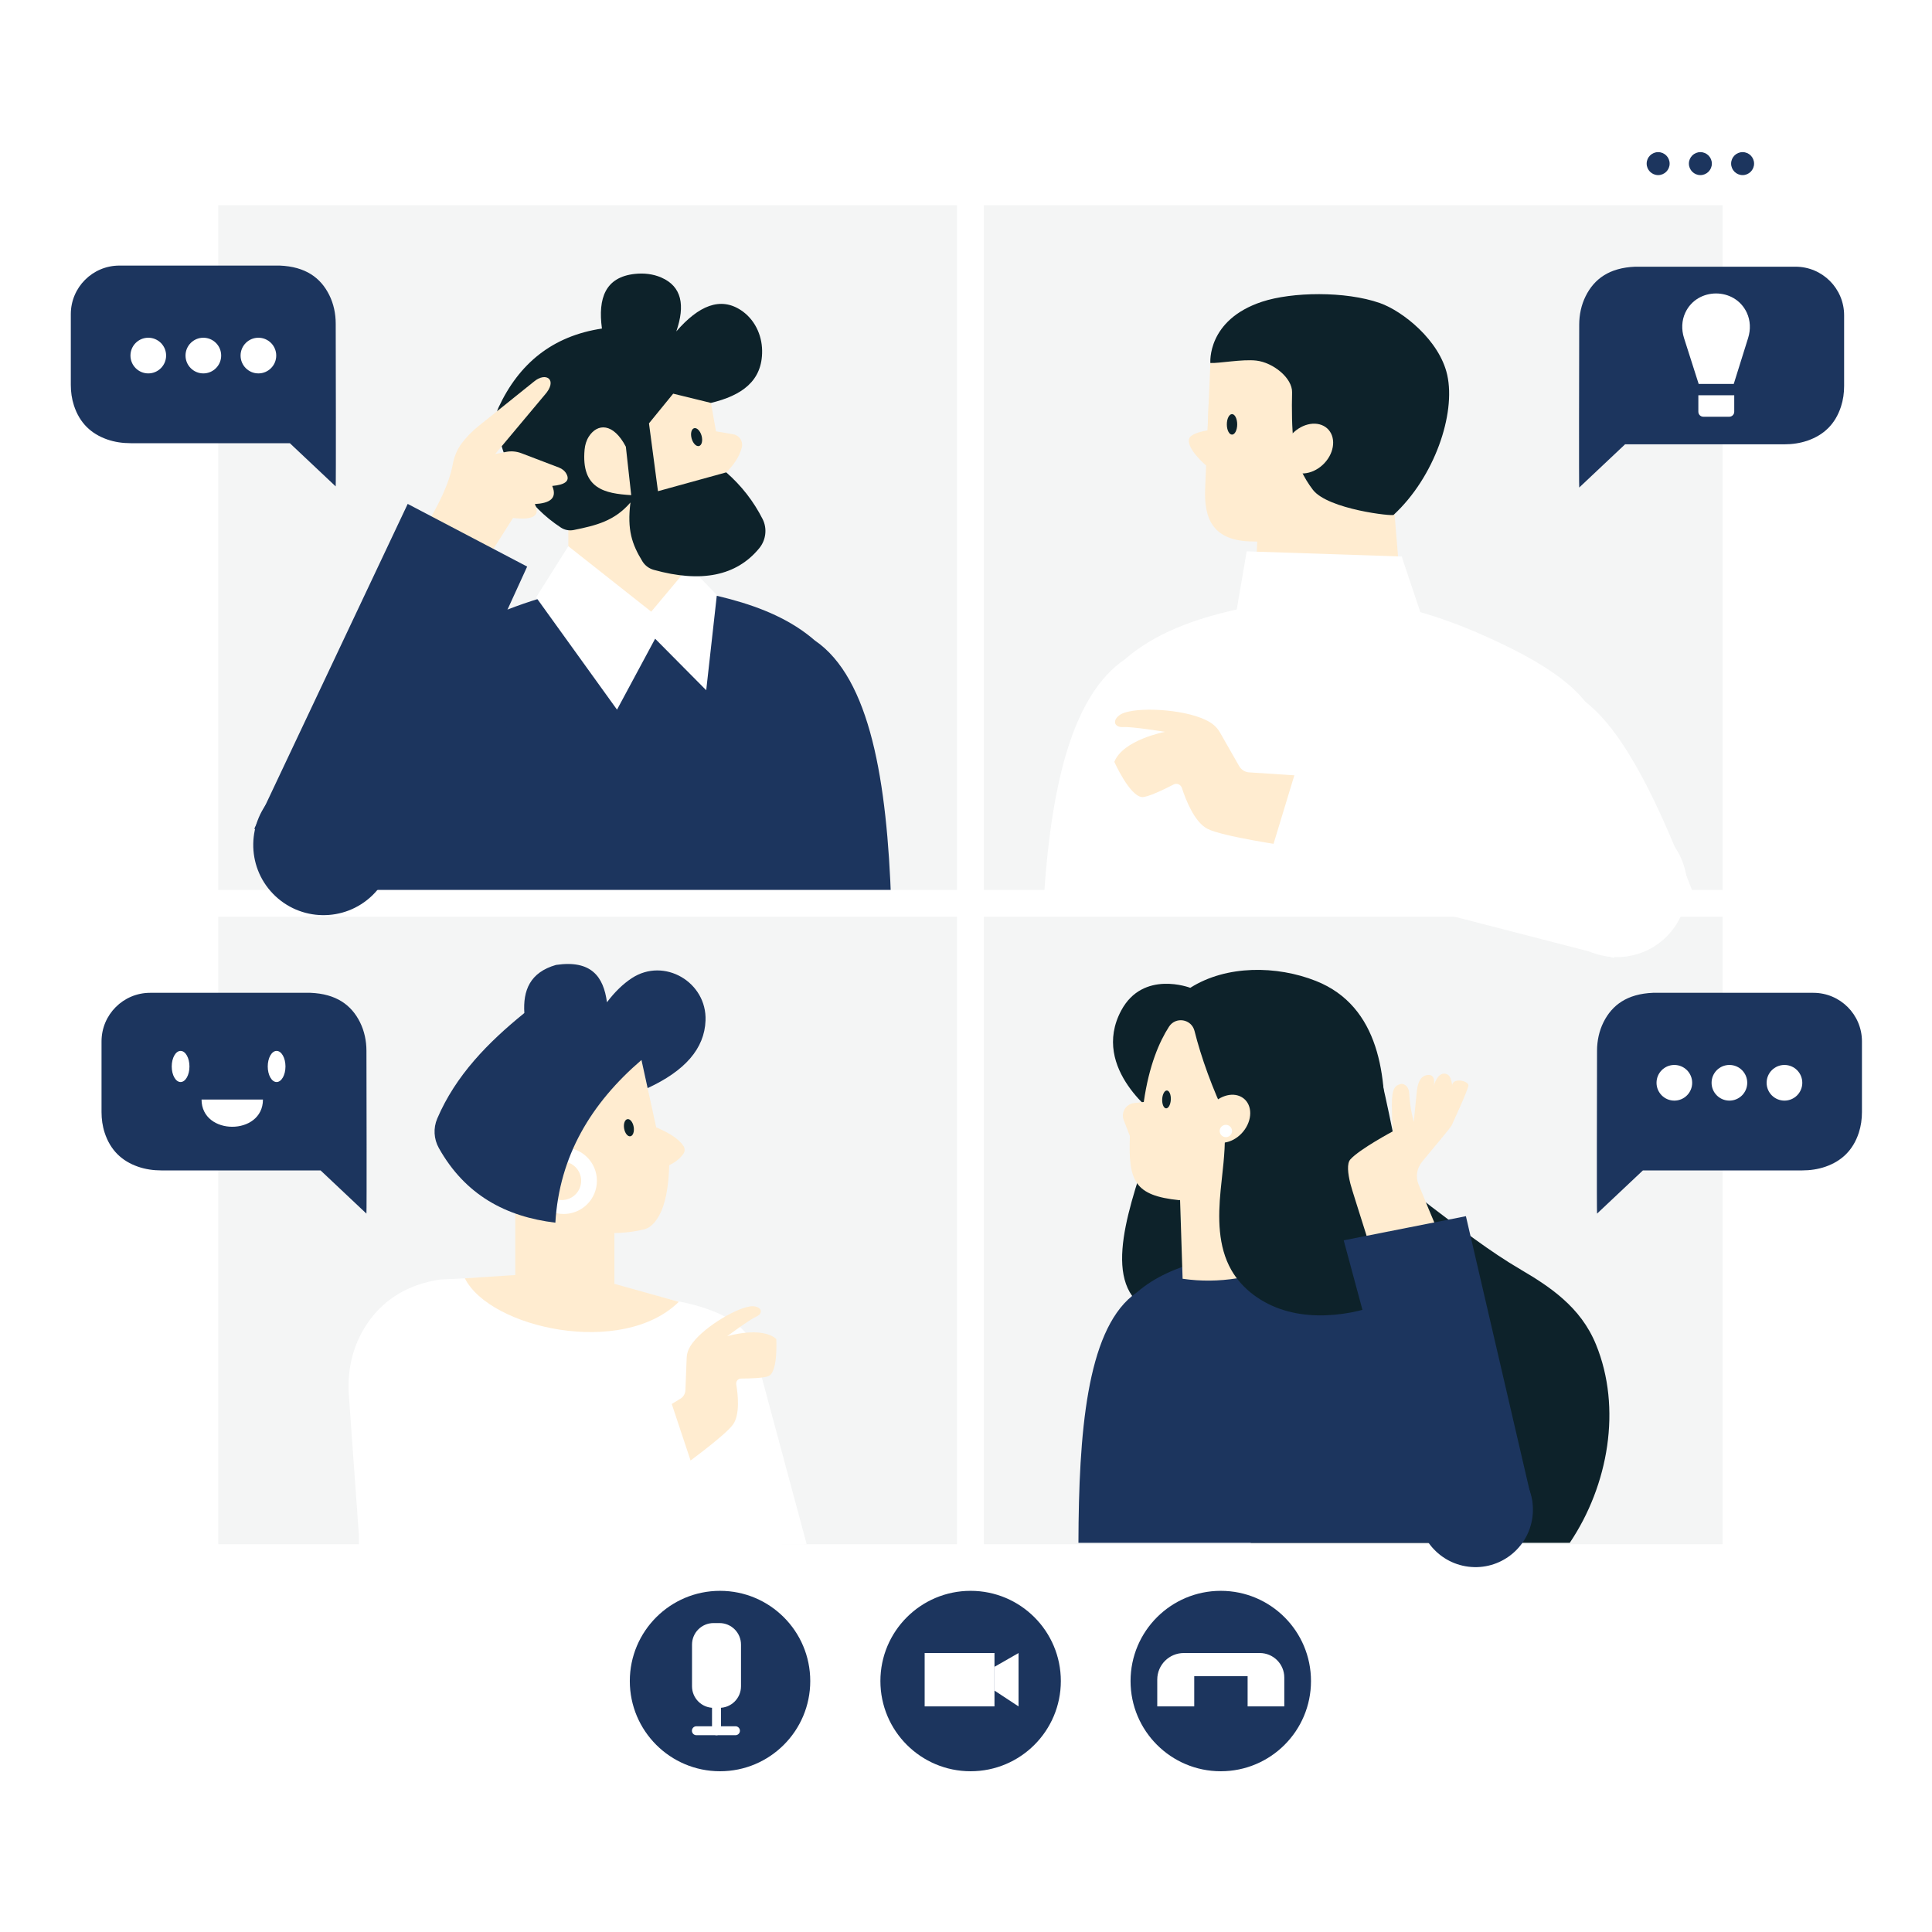 <svg xmlns="http://www.w3.org/2000/svg" xmlns:xlink="http://www.w3.org/1999/xlink" width="600" zoomAndPan="magnify" viewBox="0 0 450 450" height="600" preserveAspectRatio="xMidYMid meet" version="1.0"><defs><filter x="0%" y="0%" width="100%" height="100%" id="41b7b8065f"><feColorMatrix values="0 0 0 0 1 0 0 0 0 1 0 0 0 0 1 0 0 0 1 0" color-interpolation-filters="sRGB"/></filter><mask id="31d14b0e33"><g filter="url(#41b7b8065f)"><rect x="-45" width="540" fill="#000000" y="-45" height="540" fill-opacity="0.05"/></g></mask><clipPath id="7bd6f9876a"><path d="M 0.398 0.281 L 351.52 0.281 L 351.52 313 L 0.398 313 Z M 0.398 0.281 " clip-rule="nonzero"/></clipPath><clipPath id="f9c5996e78"><rect x="0" width="352" y="0" height="313"/></clipPath></defs><rect x="-45" width="540" fill="#ffffff" y="-45" height="540" fill-opacity="1"/><rect x="-45" width="540" fill="#ffffff" y="-45" height="540" fill-opacity="1"/><path fill="#ffffff" d="M 409.559 421.148 C 409.559 421.148 42.492 421.148 42.492 421.148 C 38.305 421.148 34.91 417.754 34.91 413.566 C 34.91 413.566 34.91 35.391 34.91 35.391 C 34.91 31.203 38.305 27.809 42.492 27.809 C 42.492 27.809 409.559 27.809 409.559 27.809 C 413.746 27.809 417.141 31.203 417.141 35.391 C 417.141 35.391 417.141 413.566 417.141 413.566 C 417.141 417.754 413.746 421.148 409.559 421.148 Z M 409.559 421.148 " fill-opacity="1" fill-rule="nonzero"/><path fill="#1c355e" d="M 388.891 38.109 C 388.891 39.586 387.691 40.785 386.215 40.785 C 384.738 40.785 383.539 39.586 383.539 38.109 C 383.539 36.633 384.738 35.434 386.215 35.434 C 387.691 35.434 388.891 36.633 388.891 38.109 Z M 388.891 38.109 " fill-opacity="1" fill-rule="nonzero"/><path fill="#1c355e" d="M 398.723 38.109 C 398.723 39.586 397.527 40.785 396.051 40.785 C 394.574 40.785 393.375 39.586 393.375 38.109 C 393.375 36.633 394.574 35.434 396.051 35.434 C 397.527 35.434 398.723 36.633 398.723 38.109 Z M 398.723 38.109 " fill-opacity="1" fill-rule="nonzero"/><path fill="#1c355e" d="M 408.559 38.109 C 408.559 39.586 407.363 40.785 405.887 40.785 C 404.41 40.785 403.211 39.586 403.211 38.109 C 403.211 36.633 404.41 35.434 405.887 35.434 C 407.363 35.434 408.559 36.633 408.559 38.109 Z M 408.559 38.109 " fill-opacity="1" fill-rule="nonzero"/><g mask="url(#31d14b0e33)"><g transform="matrix(1, 0, 0, 1, 50, 47)"><g clip-path="url(#f9c5996e78)"><g clip-path="url(#7bd6f9876a)"><path fill="#0d222a" d="M 351.215 312.668 C 351.215 312.668 0.836 312.668 0.836 312.668 C 0.836 312.668 0.836 0.809 0.836 0.809 C 0.836 0.809 351.215 0.809 351.215 0.809 C 351.215 0.809 351.215 312.668 351.215 312.668 Z M 351.215 312.668 " fill-opacity="1" fill-rule="nonzero"/></g></g></g></g><path fill="#1c355e" d="M 188.723 391.547 C 188.723 403.152 179.312 412.559 167.707 412.559 C 156.102 412.559 146.695 403.152 146.695 391.547 C 146.695 379.941 156.102 370.535 167.707 370.535 C 179.312 370.535 188.723 379.941 188.723 391.547 Z M 188.723 391.547 " fill-opacity="1" fill-rule="nonzero"/><path fill="#1c355e" d="M 247.09 391.547 C 247.09 403.152 237.684 412.559 226.078 412.559 C 214.473 412.559 205.062 403.152 205.062 391.547 C 205.062 379.941 214.473 370.535 226.078 370.535 C 237.684 370.535 247.09 379.941 247.09 391.547 Z M 247.09 391.547 " fill-opacity="1" fill-rule="nonzero"/><path fill="#1c355e" d="M 305.355 391.547 C 305.355 403.152 295.949 412.559 284.344 412.559 C 272.738 412.559 263.328 403.152 263.328 391.547 C 263.328 379.941 272.738 370.535 284.344 370.535 C 295.949 370.535 305.355 379.941 305.355 391.547 Z M 305.355 391.547 " fill-opacity="1" fill-rule="nonzero"/><path fill="#ffffff" d="M 231.633 397.457 C 231.633 397.457 215.371 397.457 215.371 397.457 C 215.371 397.457 215.371 385.023 215.371 385.023 C 215.371 385.023 231.633 385.023 231.633 385.023 C 231.633 385.023 231.633 397.457 231.633 397.457 Z M 231.633 397.457 " fill-opacity="1" fill-rule="nonzero"/><path fill="#ffffff" d="M 237.238 385.023 C 237.238 385.023 237.238 397.457 237.238 397.457 C 237.238 397.457 231.633 393.77 231.633 393.77 C 231.633 393.77 231.633 388.234 231.633 388.234 C 231.633 388.234 237.238 385.023 237.238 385.023 Z M 237.238 385.023 " fill-opacity="1" fill-rule="nonzero"/><path fill="#ffffff" d="M 167.57 397.789 C 167.57 397.789 166.207 397.789 166.207 397.789 C 163.43 397.789 161.184 395.539 161.184 392.766 C 161.184 392.766 161.184 383.066 161.184 383.066 C 161.184 380.289 163.43 378.043 166.207 378.043 C 166.207 378.043 167.57 378.043 167.57 378.043 C 170.344 378.043 172.594 380.289 172.594 383.066 C 172.594 383.066 172.594 392.766 172.594 392.766 C 172.594 395.539 170.344 397.789 167.57 397.789 Z M 167.57 397.789 " fill-opacity="1" fill-rule="nonzero"/><path stroke-linecap="round" transform="matrix(0.417, 0, 0, 0.417, 166.888, 400.455)" fill="none" stroke-linejoin="round" d="M -0.004 -6.398 C -0.004 -6.398 -0.004 6.399 -0.004 6.399 " stroke="#ffffff" stroke-width="5" stroke-opacity="1" stroke-miterlimit="4"/><path stroke-linecap="round" transform="matrix(0.417, 0, 0, 0.417, 166.752, 403.12)" fill="none" stroke-linejoin="round" d="M -10.907 0.003 C -10.907 0.003 10.908 0.003 10.908 0.003 " stroke="#ffffff" stroke-width="5" stroke-opacity="1" stroke-miterlimit="4"/><path fill="#ffffff" d="M 269.547 397.457 C 269.547 397.457 278.16 397.457 278.16 397.457 C 278.16 397.457 278.16 390.422 278.16 390.422 C 278.16 390.422 290.594 390.422 290.594 390.422 C 290.594 390.422 290.594 397.457 290.594 397.457 C 290.594 397.457 299.137 397.457 299.137 397.457 C 299.137 397.457 299.137 390.734 299.137 390.734 C 299.137 387.578 296.578 385.023 293.422 385.023 C 293.422 385.023 275.734 385.023 275.734 385.023 C 272.316 385.023 269.547 387.789 269.547 391.207 C 269.547 391.207 269.547 397.457 269.547 397.457 Z M 269.547 397.457 " fill-opacity="1" fill-rule="nonzero"/><path fill="#1c355e" d="M 207.582 210.402 C 207.582 210.402 93.258 210.402 93.258 210.402 C 93.258 210.402 90.199 185.895 90.199 185.895 C 88.77 174.438 85.074 166.402 91.484 158.234 C 95.133 153.578 102.059 148.883 114.551 143.48 C 124.125 139.336 134.699 136.488 146.441 135.113 C 162.473 137.66 178.883 139.688 189.793 149.18 C 202.699 157.973 206.621 181.996 207.582 210.402 Z M 207.582 210.402 " fill-opacity="1" fill-rule="nonzero"/><path fill="#1c355e" d="M 120.891 195.328 C 120.891 195.328 116.137 210.402 116.137 210.402 C 116.137 210.402 64.297 210.402 64.297 210.402 C 72.586 187.32 81.152 166.254 91.484 158.234 C 96.023 154.703 100.902 153.695 106.254 156.141 C 119.484 164.301 122.602 178.395 120.891 195.328 Z M 120.891 195.328 " fill-opacity="1" fill-rule="nonzero"/><path fill="#ffecd0" d="M 132.375 116.023 C 132.375 116.023 132.375 133.965 132.375 133.965 C 132.375 133.965 151.609 145.734 151.609 145.734 C 151.609 145.734 160.508 136.262 160.508 136.262 C 160.508 136.262 158.543 108.703 158.543 108.703 C 158.543 108.703 132.375 116.023 132.375 116.023 Z M 132.375 116.023 " fill-opacity="1" fill-rule="nonzero"/><path fill="#ffffff" d="M 132.375 127.219 C 132.375 127.219 151.684 142.469 151.684 142.469 C 151.684 142.469 160.512 131.918 160.512 131.918 C 160.512 131.918 166.969 138.594 166.969 138.594 C 166.969 138.594 164.492 160.77 164.492 160.77 C 164.492 160.77 152.594 148.77 152.594 148.77 C 152.594 148.77 143.715 165.293 143.715 165.293 C 143.715 165.293 124.875 139.133 124.875 139.133 C 124.875 139.133 132.375 127.219 132.375 127.219 Z M 132.375 127.219 " fill-opacity="1" fill-rule="nonzero"/><path fill="#ffecd0" d="M 165.59 93.844 C 165.59 93.844 166.77 100.461 166.77 100.461 C 166.77 100.461 170.812 101.164 170.812 101.164 C 172.234 101.41 173.145 102.824 172.781 104.219 C 172.219 106.402 170.902 108.293 169.156 110.023 C 169.156 110.023 153.363 118.176 153.363 118.176 C 153.363 118.176 148.93 109.555 148.93 109.555 C 148.93 109.555 149.746 89.438 149.746 89.438 C 149.746 89.438 158.574 85.746 158.574 85.746 C 158.574 85.746 162.988 89.746 162.988 89.746 C 162.988 89.746 165.59 93.844 165.59 93.844 Z M 165.59 93.844 " fill-opacity="1" fill-rule="nonzero"/><path fill="#0d222a" d="M 151.16 98.605 C 151.16 98.605 153.254 114.41 153.254 114.41 C 153.254 114.41 169.156 110.023 169.156 110.023 C 172.73 113.152 175.535 116.781 177.621 120.891 C 178.738 123.09 178.418 125.77 176.855 127.68 C 171.535 134.18 163.301 135.789 152.277 132.73 C 151.176 132.426 150.223 131.719 149.629 130.746 C 147.207 126.781 146.035 123.445 146.844 117.039 C 143.113 121.375 138.84 122.387 133.633 123.449 C 132.602 123.66 131.523 123.457 130.641 122.879 C 122.961 117.836 117.758 110.094 115.629 99.008 C 115.359 97.617 115.531 96.168 116.129 94.887 C 120.887 84.664 128.684 78.258 140.203 76.527 C 139.238 69.414 141.016 64.535 147.879 63.797 C 149.977 63.57 152.121 63.805 154.055 64.652 C 158.809 66.734 159.617 71.117 157.527 77.191 C 162.73 71.184 167.77 69.074 172.594 72.258 C 175.715 74.32 177.457 77.914 177.512 81.656 C 177.613 88.781 172.707 92.145 165.59 93.844 C 165.59 93.844 156.797 91.691 156.797 91.691 C 156.797 91.691 151.16 98.605 151.16 98.605 Z M 151.16 98.605 " fill-opacity="1" fill-rule="nonzero"/><path fill="#ffecd0" d="M 145.773 104.047 C 142.84 98.445 139.141 98.574 137.148 101.691 C 136.574 102.59 136.262 103.641 136.164 104.703 C 135.32 113.875 140.891 114.957 147.023 115.328 C 147.023 115.328 145.773 104.047 145.773 104.047 Z M 145.773 104.047 " fill-opacity="1" fill-rule="nonzero"/><path fill="#ffecd0" d="M 293.062 121.051 C 293.062 121.051 292.246 139.312 292.246 139.312 C 292.246 139.312 326.484 139.965 326.484 139.965 C 326.484 139.965 324.695 118.207 324.695 118.207 C 324.695 118.207 293.062 121.051 293.062 121.051 Z M 293.062 121.051 " fill-opacity="1" fill-rule="nonzero"/><path fill="#ffffff" d="M 370.66 193.645 C 370.66 193.645 368.93 207.516 368.93 207.516 C 368.93 207.516 243.242 207.516 243.242 207.516 C 245.039 182.289 249.898 161.812 261.988 153.582 C 269.023 147.457 278.16 144.18 288.066 141.949 C 294.918 140.41 302.137 139.367 309.293 138.234 C 316.902 139.125 324.07 140.582 330.82 142.57 C 335.434 143.926 339.852 145.523 344.09 147.363 C 357.703 153.25 365.262 158.371 369.246 163.445 C 376.254 172.367 372.215 181.133 370.66 193.645 Z M 370.66 193.645 " fill-opacity="1" fill-rule="nonzero"/><path fill="#ffffff" d="M 394.176 207.516 C 394.176 207.516 338.297 207.516 338.297 207.516 C 338.297 207.516 337.168 203.938 337.168 203.938 C 335.305 185.461 338.707 170.082 353.145 161.18 C 358.977 158.512 364.297 159.609 369.246 163.445 C 378.562 170.672 386.566 187.625 394.176 207.516 Z M 394.176 207.516 " fill-opacity="1" fill-rule="nonzero"/><path fill="#ffffff" d="M 288.062 141.953 C 288.062 141.953 290.379 128.418 290.379 128.418 C 290.379 128.418 326.484 129.617 326.484 129.617 C 326.484 129.617 330.82 142.574 330.82 142.574 C 330.82 142.574 312.203 160.707 312.203 160.707 C 312.203 160.707 288.062 141.953 288.062 141.953 Z M 288.062 141.953 " fill-opacity="1" fill-rule="nonzero"/><path fill="#ffecd0" d="M 324.695 118.207 C 324.695 118.207 324.625 119.93 324.625 119.93 C 324.625 119.93 324.613 119.914 324.613 119.914 C 313.785 124.316 303.02 126.422 292.32 126.137 C 292.32 126.137 292.008 126.121 292.008 126.121 C 282.496 126.121 280.352 120.887 280.715 113.566 C 280.824 111.332 281.727 88.402 281.918 84.547 C 281.648 79.648 290.75 82.703 293.953 82.488 C 303.129 81.875 311.945 84.691 311.945 84.691 C 311.945 84.691 311.07 95.902 312.016 103.473 C 312.562 107.828 314.434 111.363 316.562 114.082 C 317.805 115.668 319.129 116.965 320.332 118.004 C 320.332 118.004 324.695 118.207 324.695 118.207 Z M 324.695 118.207 " fill-opacity="1" fill-rule="nonzero"/><path fill="#0d222a" d="M 321.422 70.594 C 326.695 72.453 335.281 79.234 337.086 87.324 C 339.121 96.445 334.09 111.145 324.613 119.91 C 324.645 120.332 309.324 118.668 305.801 114.086 C 303.711 111.363 301.875 107.828 301.34 103.473 C 300.883 99.746 300.859 95.133 300.953 91.41 C 301.039 88.047 296.547 84.445 292.621 83.988 C 289.398 83.613 283.777 84.672 281.918 84.547 C 281.918 84.547 281.066 74.531 293.953 70.281 C 300.91 67.984 313.359 67.758 321.422 70.594 Z M 321.422 70.594 " fill-opacity="1" fill-rule="nonzero"/><path fill="#ffecd0" d="M 300.699 109.496 C 303.012 111.102 306.688 110.16 308.906 107.391 C 311.121 104.621 311.043 101.074 308.73 99.465 C 306.414 97.859 302.742 98.801 300.523 101.57 C 298.305 104.34 298.383 107.887 300.699 109.496 Z M 300.699 109.496 " fill-opacity="1" fill-rule="nonzero"/><path fill="#ffecd0" d="M 281.562 92.645 C 281.562 92.645 281.285 100.238 281.285 100.238 C 281.285 100.238 277.395 100.793 276.973 102.176 C 276.273 104.48 280.91 108.418 280.91 108.418 C 280.91 108.418 282.957 100.703 282.906 99.684 C 282.855 98.66 281.562 92.645 281.562 92.645 Z M 281.562 92.645 " fill-opacity="1" fill-rule="nonzero"/><path fill="#ffecd0" d="M 307.453 180.984 C 307.453 180.984 290.762 179.887 290.762 179.887 C 289.867 179.77 289.074 179.227 288.609 178.418 C 288.609 178.418 284.172 170.637 284.172 170.637 C 283.754 169.898 283.199 169.25 282.547 168.734 C 278.574 165.594 267.812 164.652 262.945 165.727 C 262.148 165.902 261.48 166.117 261.059 166.375 C 258.914 167.699 259.48 169.484 261.629 169.352 C 263.773 169.219 271.352 170.461 271.352 170.461 C 271.352 170.461 261.57 172.297 259.551 177.453 C 259.551 177.453 263.086 185.391 265.988 185.652 C 267.234 185.766 271.199 183.836 273.367 182.719 C 274.125 182.328 275.031 182.727 275.301 183.562 C 276.172 186.254 278.207 191.508 281.266 193.059 C 284.684 194.797 298.566 196.891 303.43 197.586 C 304.574 197.75 305.707 197.203 306.309 196.172 C 307.664 193.855 309.395 188.027 307.453 180.984 Z M 307.453 180.984 " fill-opacity="1" fill-rule="nonzero"/><path fill="#ffffff" d="M 363.246 197.152 C 368.449 189.766 378.656 187.996 386.039 193.199 C 393.426 198.402 395.195 208.609 389.992 215.996 C 384.789 223.379 374.582 225.148 367.199 219.945 C 359.812 214.742 358.043 204.535 363.246 197.152 Z M 363.246 197.152 " fill-opacity="1" fill-rule="nonzero"/><path fill="#ffffff" d="M 375.934 223.113 C 375.934 223.113 294.922 202.18 294.922 202.18 C 294.922 202.18 304.051 172.113 304.051 172.113 C 304.051 172.113 382.691 191.379 382.691 191.379 C 382.691 191.379 375.934 223.113 375.934 223.113 Z M 375.934 223.113 " fill-opacity="1" fill-rule="nonzero"/><path fill="#ffecd0" d="M 143.102 280.371 C 143.102 280.371 143.102 301.855 143.102 301.855 C 143.102 301.855 120.02 301.855 120.02 301.855 C 120.02 301.855 120.02 275.023 120.02 275.023 C 120.02 275.023 143.102 280.371 143.102 280.371 Z M 143.102 280.371 " fill-opacity="1" fill-rule="nonzero"/><path fill="#ffffff" d="M 172.508 332.898 C 171.762 334.613 171.113 336.398 170.367 338.168 C 170.367 338.168 160.984 360.184 160.984 360.184 C 160.984 360.184 160.93 360.309 160.93 360.309 C 160.93 360.309 83.793 360.309 83.793 360.309 C 83.793 360.309 81.242 324.816 81.242 324.816 C 80.797 318.586 82.461 312.328 86.215 307.332 C 89.777 302.59 94.883 299.242 102.359 298.035 C 102.359 298.035 108.273 297.746 108.273 297.746 C 108.273 297.746 132.777 296.551 132.777 296.551 C 132.777 296.551 156.711 302.824 156.711 302.824 C 156.711 302.824 157.18 302.945 157.18 302.945 C 170.445 305.391 175.613 310.262 176.348 316.789 C 176.348 316.789 176.348 316.801 176.348 316.801 C 176.863 321.426 175.145 326.883 172.508 332.898 Z M 172.508 332.898 " fill-opacity="1" fill-rule="nonzero"/><path fill="#ffecd0" d="M 132.777 296.152 C 132.777 296.152 158.109 303.215 158.109 303.215 C 144.93 316.219 114.09 309.367 108.277 297.742 C 108.277 297.742 132.777 296.152 132.777 296.152 Z M 132.777 296.152 " fill-opacity="1" fill-rule="nonzero"/><path fill="#ffffff" d="M 176.34 316.762 C 176.34 316.762 187.891 359.668 187.891 359.668 C 187.891 359.668 154.551 360.309 154.551 360.309 C 154.551 360.309 176.34 316.762 176.34 316.762 Z M 176.34 316.762 " fill-opacity="1" fill-rule="nonzero"/><path fill="#ffecd0" d="M 146.68 332.941 C 146.68 332.941 158.621 325.699 158.621 325.699 C 159.238 325.266 159.617 324.559 159.648 323.777 C 159.648 323.777 159.938 316.305 159.938 316.305 C 159.965 315.594 160.125 314.902 160.41 314.27 C 162.145 310.41 169.754 305.566 173.777 304.488 C 174.434 304.312 175.008 304.215 175.422 304.246 C 177.523 304.398 177.789 305.941 176.148 306.668 C 174.508 307.398 169.371 311.234 169.371 311.234 C 169.371 311.234 177.324 308.828 180.809 311.871 C 180.809 311.871 181.246 319.113 179.195 320.426 C 178.316 320.992 174.637 321.086 172.598 321.094 C 171.887 321.098 171.367 321.742 171.492 322.465 C 171.883 324.793 172.398 329.469 170.73 331.797 C 168.867 334.402 159.391 341.301 156.051 343.691 C 155.27 344.25 154.219 344.281 153.375 343.75 C 151.477 342.559 147.953 338.902 146.68 332.941 Z M 146.68 332.941 " fill-opacity="1" fill-rule="nonzero"/><path fill="#ffffff" d="M 110.914 359.164 C 110.93 366.711 104.828 372.84 97.285 372.855 C 89.742 372.875 83.613 366.773 83.594 359.227 C 83.578 351.684 89.68 345.555 97.223 345.535 C 104.766 345.52 110.895 351.621 110.914 359.164 Z M 110.914 359.164 " fill-opacity="1" fill-rule="nonzero"/><path fill="#ffffff" d="M 89.738 347.594 C 89.738 347.594 155.051 322.773 155.051 322.773 C 155.051 322.773 163.34 347.668 163.34 347.668 C 163.34 347.668 100.449 372.48 100.449 372.48 C 100.449 372.48 89.738 347.594 89.738 347.594 Z M 89.738 347.594 " fill-opacity="1" fill-rule="nonzero"/><path fill="#ffecd0" d="M 149.41 246.895 C 149.41 246.895 152.84 262.578 152.84 262.578 C 155.52 263.746 157.941 265.047 159.191 266.922 C 159.559 267.473 159.555 268.188 159.18 268.73 C 158.312 269.996 157.129 270.758 155.871 271.41 C 155.684 278.367 154.348 283.117 151.742 285.43 C 151.227 285.887 150.605 286.211 149.938 286.367 C 142.484 288.121 134.73 287.055 126.742 283.797 C 126.742 283.797 133.465 249.527 133.465 249.527 C 133.465 249.527 149.41 246.895 149.41 246.895 Z M 149.41 246.895 " fill-opacity="1" fill-rule="nonzero"/><path fill="#ffffff" d="M 123.562 275.023 C 123.562 279.297 127.023 282.758 131.297 282.758 C 135.57 282.758 139.031 279.297 139.031 275.023 C 139.031 270.754 135.57 267.289 131.297 267.289 C 127.023 267.289 123.562 270.754 123.562 275.023 Z M 123.562 275.023 " fill-opacity="1" fill-rule="nonzero"/><path fill="#ffecd0" d="M 126.379 275.023 C 126.379 277.504 128.391 279.516 130.871 279.516 C 133.352 279.516 135.363 277.504 135.363 275.023 C 135.363 272.543 133.352 270.531 130.871 270.531 C 128.391 270.531 126.379 272.543 126.379 275.023 Z M 126.379 275.023 " fill-opacity="1" fill-rule="nonzero"/><path fill="#1c355e" d="M 149.41 246.891 C 137.648 256.996 130.277 269.285 129.355 284.785 C 117.812 283.398 108.355 278.336 102.219 267.41 C 101.035 265.297 100.891 262.758 101.844 260.531 C 106.133 250.504 113.617 242.848 122.129 235.953 C 121.793 230.676 123.438 226.492 129.508 224.75 C 137.727 223.535 140.586 227.492 141.371 233.449 C 143.207 231.012 145.164 229.137 147.164 227.828 C 154.68 222.902 164.676 228.738 164.332 237.719 C 164.082 244.277 159.508 249.438 150.844 253.441 C 150.844 253.441 149.41 246.891 149.41 246.891 Z M 149.41 246.891 " fill-opacity="1" fill-rule="nonzero"/><path fill="#0d222a" d="M 365.633 359.348 C 365.633 359.348 291.348 359.348 291.348 359.348 C 281.789 338.598 272.547 306.777 272.547 306.777 C 268.254 306.027 265.43 304.293 263.695 301.848 C 257.242 292.766 265.789 273.965 269.824 260.137 C 269.824 260.137 253.852 249.027 261.148 235.375 C 266.246 225.836 277.238 230.082 277.238 230.082 C 285.672 224.73 297.414 224.883 306.492 228.477 C 321.395 234.375 323.145 250.973 322.352 264.996 C 321.988 271.379 328.352 277.25 333.395 281.066 C 340.109 286.137 347.004 291.5 354.27 295.746 C 357.816 297.816 361.152 299.965 364.051 302.539 C 367.27 305.395 369.941 308.773 371.73 313.145 C 377.805 327.98 374.637 345.953 365.633 359.348 Z M 365.633 359.348 " fill-opacity="1" fill-rule="nonzero"/><path fill="#1c355e" d="M 339.988 328.723 C 339.988 328.723 336.168 359.348 336.168 359.348 C 336.168 359.348 251.188 359.348 251.188 359.348 C 251.258 333.727 253.141 310.461 263.695 301.848 C 264.059 301.551 264.434 301.27 264.816 301.008 C 273.051 293.84 285.438 292.312 297.539 290.391 C 306.398 291.43 314.383 293.578 321.609 296.703 C 347.59 307.941 341.68 315.145 339.988 328.723 Z M 339.988 328.723 " fill-opacity="1" fill-rule="nonzero"/><path fill="#ffecd0" d="M 274.77 276.676 C 274.77 276.676 275.453 297.848 275.453 297.848 C 283.977 299.09 292.27 297.594 300.398 294.098 C 300.398 294.098 299.258 268.93 299.258 268.93 C 299.258 268.93 274.77 276.676 274.77 276.676 Z M 274.77 276.676 " fill-opacity="1" fill-rule="nonzero"/><path fill="#0d222a" d="M 270.68 241.965 C 277.082 221.73 312.973 223.77 321.164 249.535 C 321.164 249.535 284.09 268.277 284.09 268.277 C 284.09 268.277 270.68 241.965 270.68 241.965 Z M 270.68 241.965 " fill-opacity="1" fill-rule="nonzero"/><path fill="#ffecd0" d="M 287.996 273.691 C 286.441 274.738 284.812 275.68 283.133 276.516 C 281.336 277.406 279.465 278.176 277.559 278.812 C 276.66 279.113 275.562 279.172 274.703 279.547 C 264.172 278.484 262.785 275.039 263.172 264.598 C 263.172 264.598 261.738 260.906 261.738 260.906 C 261.047 259.109 262.238 257.141 264.152 256.926 C 264.152 256.926 266.41 256.668 266.41 256.668 C 267.629 248.133 270.051 242.605 272.277 239.145 C 273.844 236.711 277.531 237.332 278.23 240.141 C 279.703 246.066 282.438 253.773 285.785 260.586 C 285.785 260.586 283.781 267.148 287.996 273.691 Z M 287.996 273.691 " fill-opacity="1" fill-rule="nonzero"/><path fill="#0d222a" d="M 284.309 277.227 C 283.699 283.555 283.656 290.297 286.805 295.82 C 289.418 300.398 294.043 303.637 299.082 305.176 C 304.121 306.715 309.551 306.656 314.73 305.688 C 319.25 304.84 323.988 303.043 326.422 299.137 C 328.629 295.598 328.465 291.113 328.062 286.961 C 327.035 276.344 324.949 265.855 322.676 255.434 C 321.973 252.215 321.238 248.961 319.715 246.039 C 318.191 243.121 315.766 240.527 312.637 239.508 C 308.613 238.199 304.211 239.664 300.496 241.68 C 294.848 244.738 288.062 249.906 285.191 255.852 C 283.887 258.555 285.242 261.516 285.289 264.434 C 285.355 268.715 284.719 272.977 284.309 277.227 Z M 284.309 277.227 " fill-opacity="1" fill-rule="nonzero"/><path fill="#ffecd0" d="M 282.32 265.605 C 284.621 266.969 288.039 265.828 289.949 263.055 C 291.863 260.281 291.551 256.926 289.25 255.562 C 286.949 254.195 283.531 255.34 281.617 258.113 C 279.707 260.887 280.02 264.238 282.32 265.605 Z M 282.32 265.605 " fill-opacity="1" fill-rule="nonzero"/><path fill="#ffffff" d="M 286.938 263.711 C 286.781 264.488 286.023 264.996 285.246 264.84 C 284.465 264.688 283.961 263.93 284.117 263.148 C 284.27 262.371 285.027 261.867 285.805 262.02 C 286.586 262.176 287.09 262.934 286.938 263.711 Z M 286.938 263.711 " fill-opacity="1" fill-rule="nonzero"/><path fill="#ffecd0" d="M 336.707 250.109 C 334.785 249.688 333.988 252.805 333.926 253.062 C 333.984 252.824 334.574 250.148 332.512 250.383 C 331.406 250.512 330.32 251.305 330.016 254.102 C 329.602 257.961 329.305 261.324 329.305 261.324 C 329.305 261.324 328.43 258.348 328.234 254.727 C 328.121 252.664 326.727 252.348 326.199 252.492 C 324.887 252.859 324.184 253.562 324.188 257.414 C 324.191 261.27 324.449 263.492 324.449 263.492 C 324.449 263.492 316.648 267.656 314.523 270.051 C 313.676 271.008 313.93 273.312 314.539 275.738 C 315.195 278.344 321.07 295.82 321.898 300.594 C 326.793 299.938 331.672 299.188 336.512 298.223 C 337.414 298.043 339.379 297.289 339.379 297.289 C 339.379 297.289 332.527 281.203 330.375 275.785 C 329.688 274.062 330.027 272.098 331.191 270.648 C 333.781 267.422 338.043 262.566 338.191 261.949 C 338.66 260.02 338.832 256.297 338.234 252.672 C 337.898 250.633 337.367 250.254 336.707 250.109 Z M 336.707 250.109 " fill-opacity="1" fill-rule="nonzero"/><path fill="#ffecd0" d="M 338.191 261.949 C 338.191 261.949 342.012 253.762 342.023 252.789 C 342.035 251.816 338.633 250.91 338.234 252.672 C 338.234 252.672 338.191 261.949 338.191 261.949 Z M 338.191 261.949 " fill-opacity="1" fill-rule="nonzero"/><path fill="#1c355e" d="M 345.312 338.367 C 352.645 339.273 357.852 345.949 356.945 353.281 C 356.039 360.613 349.359 365.82 342.031 364.914 C 334.699 364.004 329.492 357.328 330.398 349.996 C 331.305 342.668 337.984 337.461 345.312 338.367 Z M 345.312 338.367 " fill-opacity="1" fill-rule="nonzero"/><path fill="#1c355e" d="M 331.48 357.516 C 331.48 357.516 312.973 288.895 312.973 288.895 C 312.973 288.895 341.438 283.273 341.438 283.273 C 341.438 283.273 356.969 350.164 356.969 350.164 C 356.969 350.164 331.48 357.516 331.48 357.516 Z M 331.48 357.516 " fill-opacity="1" fill-rule="nonzero"/><path stroke-linecap="butt" transform="matrix(0.417, 0, 0, 0.417, 225.848, 210.404)" fill="none" stroke-linejoin="miter" d="M -431.58 -0.004 C -431.58 -0.004 431.586 -0.004 431.586 -0.004 " stroke="#ffffff" stroke-width="15" stroke-opacity="1" stroke-miterlimit="10"/><path stroke-linecap="butt" transform="matrix(0.417, 0, 0, 0.417, 226.025, 204)" fill="none" stroke-linejoin="miter" d="M 0.005 -385.153 C 0.005 -385.153 0.005 385.153 0.005 385.153 " stroke="#ffffff" stroke-width="15" stroke-opacity="1" stroke-miterlimit="10"/><path fill="#ffecd0" d="M 99.129 122.633 C 102.02 117.754 104.574 112.891 105.461 108.129 C 105.785 106.379 106.453 104.715 107.516 103.289 C 108.562 101.891 109.906 100.461 111.777 98.988 C 111.777 98.988 124.316 88.922 124.316 88.922 C 127.195 86.461 130.051 88.488 126.828 92.031 C 126.828 92.031 115.348 105.742 115.348 105.742 C 115.348 105.742 117.863 105.254 117.863 105.254 C 119.059 105.023 120.297 105.129 121.434 105.562 C 121.434 105.562 130.199 108.906 130.199 108.906 C 130.945 109.191 131.594 109.715 131.961 110.426 C 132.809 112.055 131.555 112.922 128.625 113.184 C 129.883 116.145 127.965 117.215 124.574 117.406 C 126.016 120.379 123.781 121.141 119.488 120.652 C 119.488 120.652 112.301 131.969 112.301 131.969 C 112.301 131.969 99.129 122.633 99.129 122.633 Z M 99.129 122.633 " fill-opacity="1" fill-rule="nonzero"/><path fill="#1c355e" d="M 87.105 185.43 C 93.387 191.922 93.211 202.277 86.719 208.559 C 80.223 214.84 69.867 214.664 63.586 208.172 C 57.305 201.676 57.48 191.32 63.973 185.039 C 70.469 178.762 80.824 178.934 87.105 185.43 Z M 87.105 185.43 " fill-opacity="1" fill-rule="nonzero"/><path fill="#1c355e" d="M 59.227 193.027 C 59.227 193.027 94.961 117.371 94.961 117.371 C 94.961 117.371 122.785 131.969 122.785 131.969 C 122.785 131.969 89.133 205.609 89.133 205.609 C 89.133 205.609 59.227 193.027 59.227 193.027 Z M 59.227 193.027 " fill-opacity="1" fill-rule="nonzero"/><path fill="#0d222a" d="M 163.41 101.492 C 163.727 102.637 163.465 103.711 162.828 103.887 C 162.188 104.066 161.41 103.281 161.094 102.133 C 160.777 100.988 161.039 99.914 161.676 99.738 C 162.316 99.559 163.094 100.348 163.41 101.492 Z M 163.41 101.492 " fill-opacity="1" fill-rule="nonzero"/><path fill="#0d222a" d="M 288.168 98.844 C 288.168 100.164 287.629 101.23 286.961 101.23 C 286.293 101.23 285.754 100.164 285.754 98.844 C 285.754 97.527 286.293 96.457 286.961 96.457 C 287.629 96.457 288.168 97.527 288.168 98.844 Z M 288.168 98.844 " fill-opacity="1" fill-rule="nonzero"/><path fill="#0d222a" d="M 145.371 262.859 C 145.559 263.961 146.211 264.77 146.824 264.664 C 147.441 264.559 147.785 263.578 147.598 262.477 C 147.41 261.375 146.758 260.566 146.141 260.672 C 145.527 260.777 145.18 261.758 145.371 262.859 Z M 145.371 262.859 " fill-opacity="1" fill-rule="nonzero"/><path fill="#0d222a" d="M 272.707 256.121 C 272.652 257.27 272.156 258.184 271.602 258.156 C 271.047 258.129 270.645 257.176 270.699 256.027 C 270.75 254.879 271.246 253.969 271.801 253.996 C 272.355 254.02 272.762 254.973 272.707 256.121 Z M 272.707 256.121 " fill-opacity="1" fill-rule="nonzero"/><path fill="#1c355e" d="M 78.188 113.293 C 78.277 112.68 78.215 83.812 78.195 75.355 C 78.188 73.055 77.715 70.766 76.684 68.703 C 74.68 64.676 71.145 62.102 65.152 61.859 C 65.152 61.859 27.812 61.859 27.812 61.859 C 21.562 61.859 16.492 66.93 16.492 73.184 C 16.492 73.184 16.492 89.633 16.492 89.633 C 16.492 91.266 16.715 92.898 17.223 94.449 C 18.578 98.59 21.281 101.059 24.934 102.344 C 26.703 102.969 28.582 103.23 30.461 103.23 C 30.461 103.23 67.512 103.23 67.512 103.23 C 67.512 103.23 78.188 113.293 78.188 113.293 Z M 78.188 113.293 " fill-opacity="1" fill-rule="nonzero"/><path fill="#ffffff" d="M 38.691 82.816 C 38.691 85.109 36.832 86.973 34.539 86.973 C 32.246 86.973 30.387 85.109 30.387 82.816 C 30.387 80.523 32.246 78.664 34.539 78.664 C 36.832 78.664 38.691 80.523 38.691 82.816 Z M 38.691 82.816 " fill-opacity="1" fill-rule="nonzero"/><path fill="#ffffff" d="M 51.516 82.816 C 51.516 85.109 49.656 86.973 47.363 86.973 C 45.07 86.973 43.211 85.109 43.211 82.816 C 43.211 80.523 45.07 78.664 47.363 78.664 C 49.656 78.664 51.516 80.523 51.516 82.816 Z M 51.516 82.816 " fill-opacity="1" fill-rule="nonzero"/><path fill="#ffffff" d="M 64.34 82.816 C 64.34 85.109 62.48 86.973 60.188 86.973 C 57.895 86.973 56.035 85.109 56.035 82.816 C 56.035 80.523 57.895 78.664 60.188 78.664 C 62.48 78.664 64.34 80.523 64.34 82.816 Z M 64.34 82.816 " fill-opacity="1" fill-rule="nonzero"/><path fill="#1c355e" d="M 367.832 113.555 C 367.746 112.941 367.809 84.074 367.828 75.617 C 367.832 73.316 368.309 71.027 369.336 68.965 C 371.344 64.938 374.879 62.363 380.871 62.121 C 380.871 62.121 418.207 62.121 418.207 62.121 C 424.461 62.121 429.531 67.191 429.531 73.445 C 429.531 73.445 429.531 89.895 429.531 89.895 C 429.531 91.527 429.309 93.16 428.801 94.711 C 427.445 98.852 424.742 101.32 421.086 102.605 C 419.316 103.23 417.441 103.492 415.562 103.492 C 415.562 103.492 378.508 103.492 378.508 103.492 C 378.508 103.492 367.832 113.555 367.832 113.555 Z M 367.832 113.555 " fill-opacity="1" fill-rule="nonzero"/><path fill="#ffffff" d="M 395.652 89.426 C 395.652 89.426 392.238 78.727 392.238 78.727 C 391.621 76.781 391.68 74.656 392.547 72.812 C 395.332 66.867 404.07 66.867 406.855 72.812 C 407.719 74.652 407.785 76.77 407.176 78.711 C 407.176 78.711 403.824 89.426 403.824 89.426 C 403.824 89.426 395.652 89.426 395.652 89.426 Z M 395.652 89.426 " fill-opacity="1" fill-rule="nonzero"/><path fill="#ffffff" d="M 402.773 97.066 C 402.773 97.066 396.742 97.066 396.742 97.066 C 396.098 97.066 395.578 96.547 395.578 95.902 C 395.578 95.902 395.578 92.062 395.578 92.062 C 395.578 92.062 403.938 92.062 403.938 92.062 C 403.938 92.062 403.938 95.902 403.938 95.902 C 403.938 96.547 403.418 97.066 402.773 97.066 Z M 402.773 97.066 " fill-opacity="1" fill-rule="nonzero"/><path fill="#1c355e" d="M 85.348 282.676 C 85.434 282.062 85.371 253.195 85.352 244.738 C 85.348 242.438 84.871 240.148 83.844 238.086 C 81.836 234.062 78.301 231.484 72.309 231.246 C 72.309 231.246 34.973 231.246 34.973 231.246 C 28.719 231.246 23.648 236.312 23.648 242.566 C 23.648 242.566 23.648 259.016 23.648 259.016 C 23.648 260.648 23.871 262.281 24.379 263.836 C 25.734 267.973 28.438 270.441 32.094 271.727 C 33.863 272.352 35.738 272.613 37.617 272.613 C 37.617 272.613 74.672 272.613 74.672 272.613 C 74.672 272.613 85.348 282.676 85.348 282.676 Z M 85.348 282.676 " fill-opacity="1" fill-rule="nonzero"/><path fill="#ffffff" d="M 44.129 248.402 C 44.129 250.406 43.203 252.027 42.062 252.027 C 40.922 252.027 40 250.406 40 248.402 C 40 246.402 40.922 244.777 42.062 244.777 C 43.203 244.777 44.129 246.402 44.129 248.402 Z M 44.129 248.402 " fill-opacity="1" fill-rule="nonzero"/><path fill="#ffffff" d="M 66.492 248.402 C 66.492 250.406 65.566 252.027 64.426 252.027 C 63.285 252.027 62.363 250.406 62.363 248.402 C 62.363 246.402 63.285 244.777 64.426 244.777 C 65.566 244.777 66.492 246.402 66.492 248.402 Z M 66.492 248.402 " fill-opacity="1" fill-rule="nonzero"/><path fill="#ffffff" d="M 46.945 256.102 C 46.945 264.559 61.246 264.559 61.246 256.102 C 61.246 256.102 46.945 256.102 46.945 256.102 Z M 46.945 256.102 " fill-opacity="1" fill-rule="nonzero"/><path fill="#1c355e" d="M 371.984 282.676 C 371.898 282.062 371.961 253.195 371.98 244.738 C 371.984 242.438 372.461 240.148 373.488 238.086 C 375.496 234.062 379.031 231.484 385.023 231.246 C 385.023 231.246 422.359 231.246 422.359 231.246 C 428.613 231.246 433.684 236.312 433.684 242.566 C 433.684 242.566 433.684 259.016 433.684 259.016 C 433.684 260.648 433.461 262.281 432.953 263.836 C 431.598 267.973 428.895 270.441 425.242 271.727 C 423.469 272.352 421.594 272.613 419.715 272.613 C 419.715 272.613 382.664 272.613 382.664 272.613 C 382.664 272.613 371.984 282.676 371.984 282.676 Z M 371.984 282.676 " fill-opacity="1" fill-rule="nonzero"/><path fill="#ffffff" d="M 411.48 252.203 C 411.48 254.496 413.34 256.355 415.637 256.355 C 417.93 256.355 419.789 254.496 419.789 252.203 C 419.789 249.906 417.93 248.047 415.637 248.047 C 413.34 248.047 411.48 249.906 411.48 252.203 Z M 411.48 252.203 " fill-opacity="1" fill-rule="nonzero"/><path fill="#ffffff" d="M 398.66 252.203 C 398.66 254.496 400.52 256.355 402.812 256.355 C 405.105 256.355 406.965 254.496 406.965 252.203 C 406.965 249.906 405.105 248.047 402.812 248.047 C 400.52 248.047 398.66 249.906 398.66 252.203 Z M 398.66 252.203 " fill-opacity="1" fill-rule="nonzero"/><path fill="#ffffff" d="M 385.836 252.203 C 385.836 254.496 387.695 256.355 389.988 256.355 C 392.281 256.355 394.141 254.496 394.141 252.203 C 394.141 249.906 392.281 248.047 389.988 248.047 C 387.695 248.047 385.836 249.906 385.836 252.203 Z M 385.836 252.203 " fill-opacity="1" fill-rule="nonzero"/></svg>